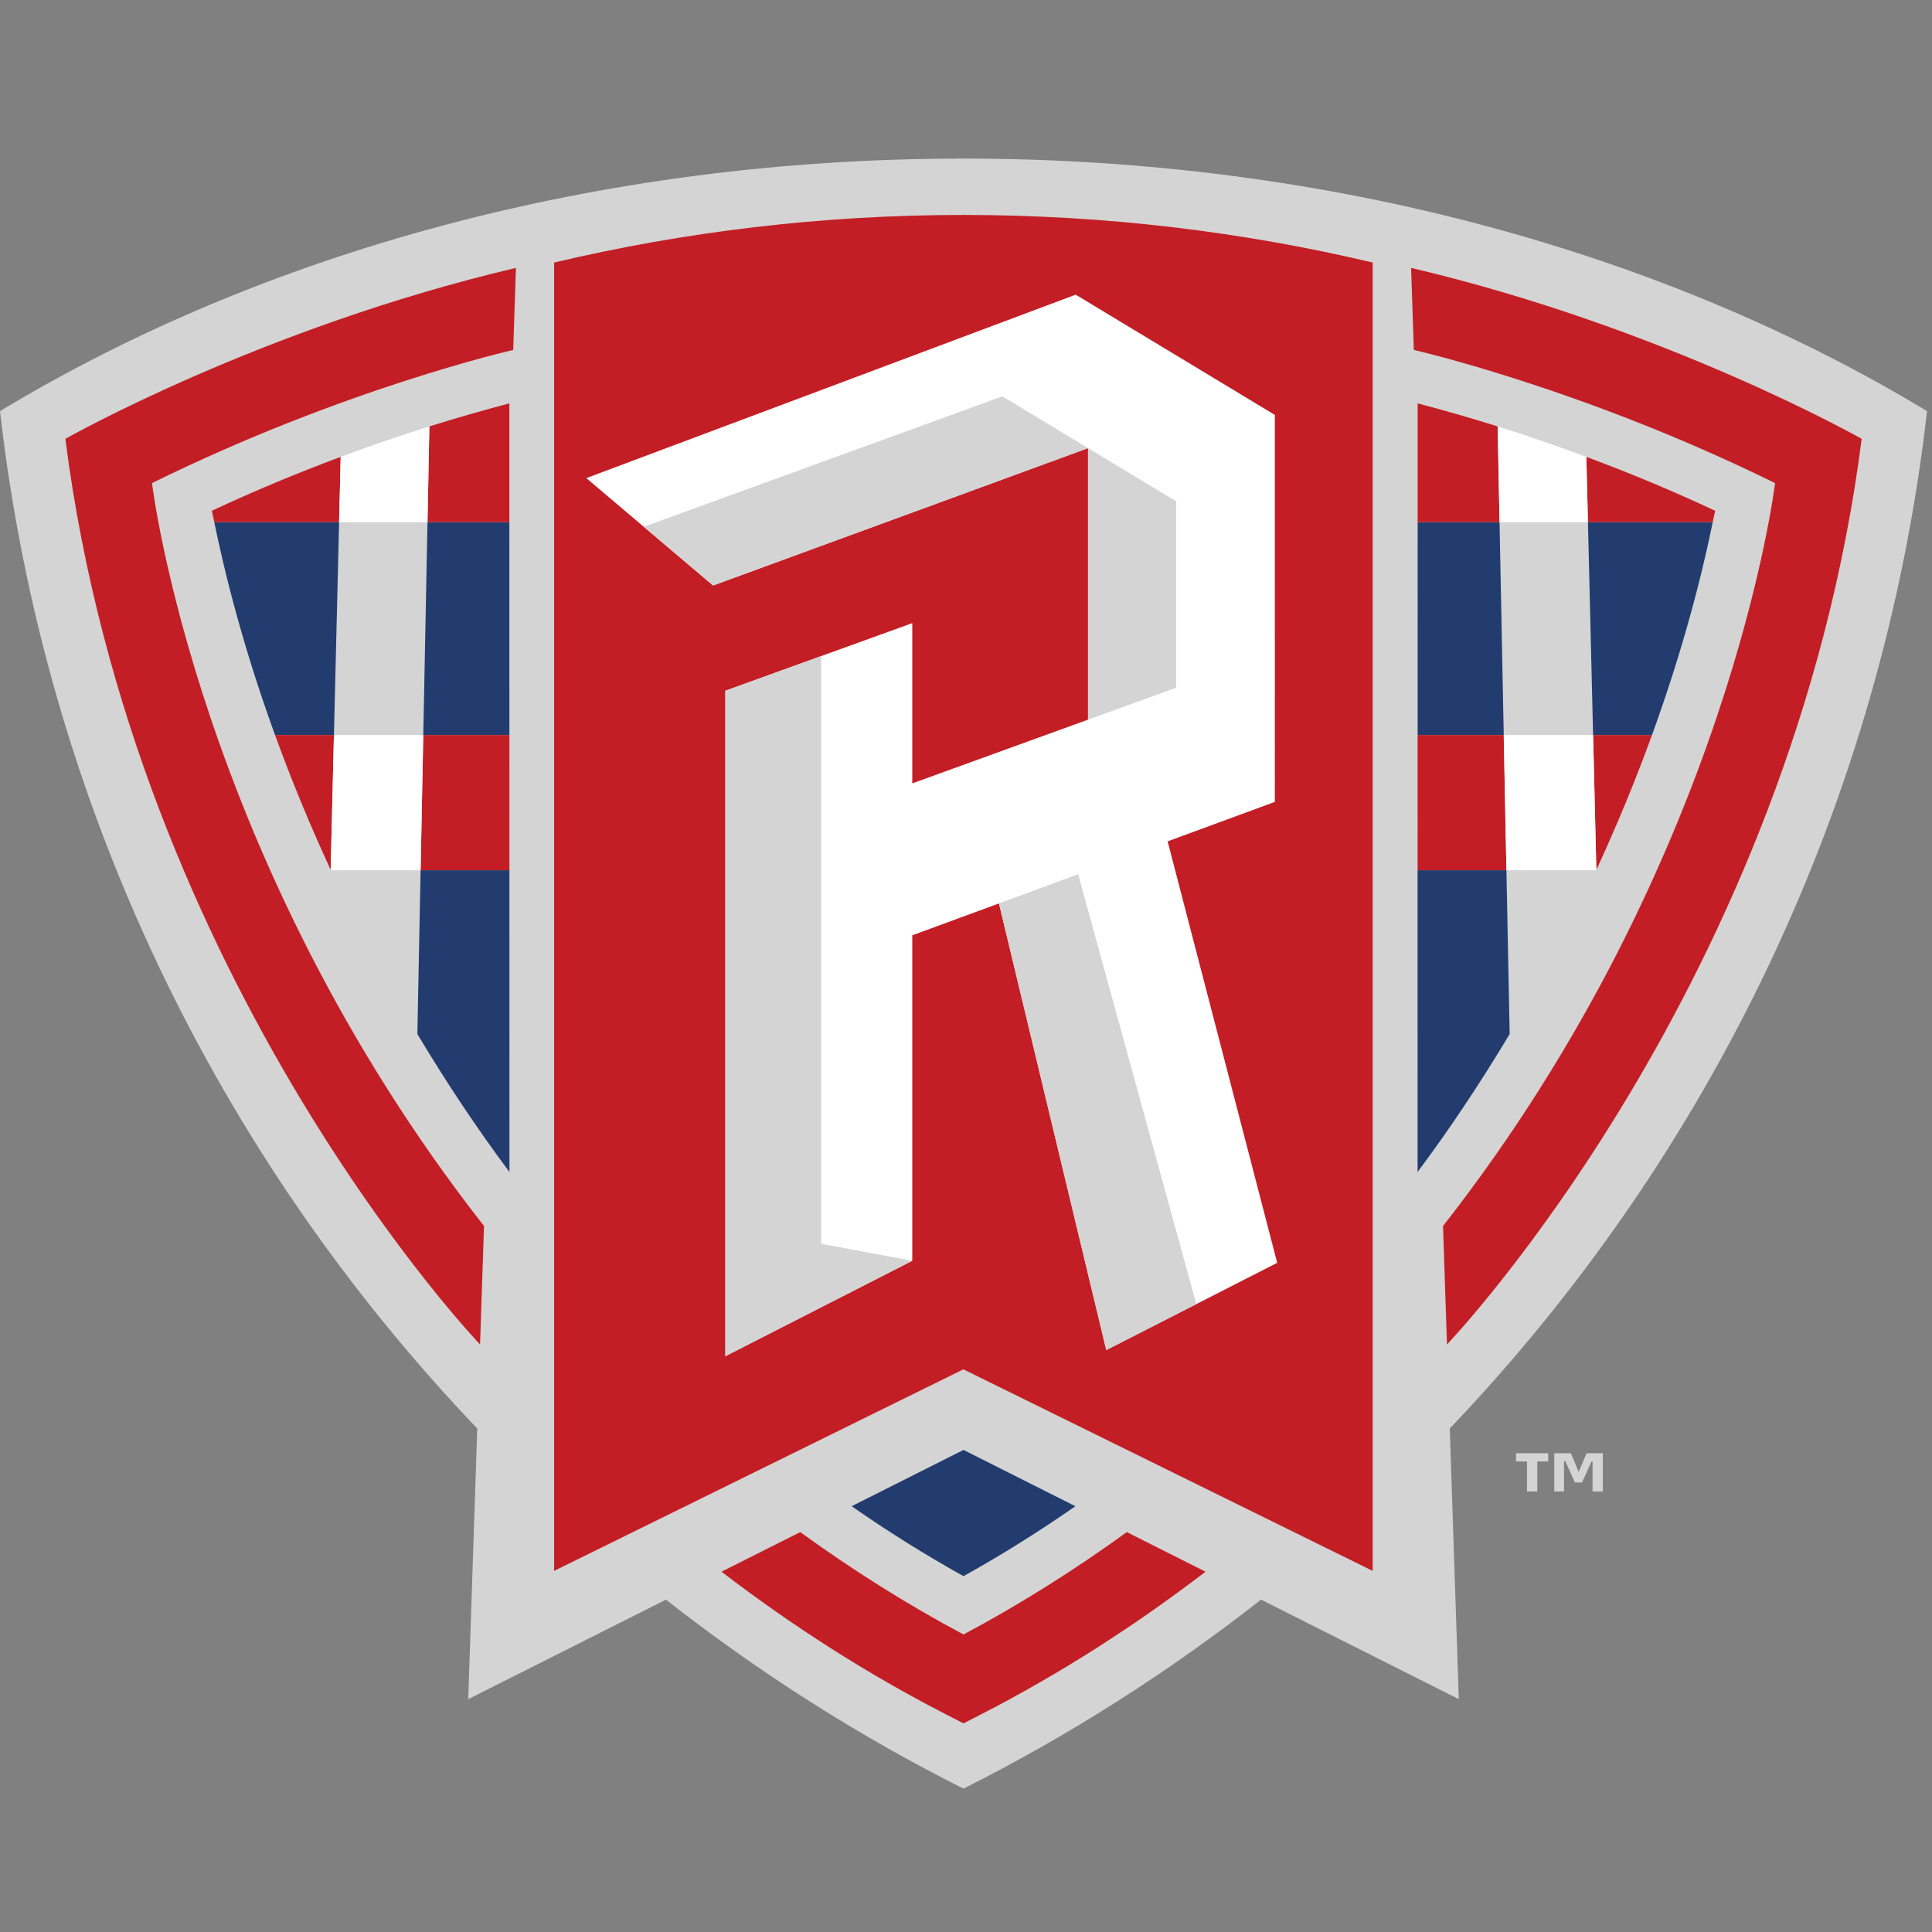 <?xml version="1.0" encoding="UTF-8"?>
<svg width="200px" height="200px" viewBox="0 0 200 200" version="1.1" xmlns="http://www.w3.org/2000/svg" xmlns:xlink="http://www.w3.org/1999/xlink">
    <rect x="0" y="0" width="200" height="200" fill="#808080" stroke="none"/>
    <!-- Generator: Sketch 54.1 (76490) - https://sketchapp.com -->
    <title>radford</title>
    <desc>Created with Sketch.</desc>
    <g id="radford" stroke="none" stroke-width="1" fill="none" fill-rule="evenodd">
        <g id="radford_BGD">
            <g id="radford" transform="translate(0, 15)">
                <g id="g10" transform="translate(99.882, 85.352) scale(-1, 1) rotate(-180) translate(-99.882, -85.352) translate(0, 0.547)" fill-rule="nonzero">
                    <g id="g12">
                        <path d="M150.08,37.281 C176.887,65.358 194.852,101.948 199.486,142.596 C172.5,158.912 137.716,168.741 99.742,168.741 C61.769,168.741 26.985,158.912 0,142.597 C4.632,101.949 22.599,65.356 49.406,37.277 L48.472,9.261 L68.942,19.562 C78.492,12.072 88.793,5.494 99.735,0 C110.682,5.494 120.987,12.073 130.539,19.564 L151.013,9.261 L150.08,37.281" id="path14" fill="#D3D4D3"></path>
                        <path d="M99.742,15.956 C93.902,19.069 88.261,22.627 82.839,26.554 L74.689,22.454 C82.028,16.837 89.777,11.872 97.876,7.713 L99.742,6.754 L101.608,7.713 C109.707,11.873 117.457,16.837 124.795,22.454 L116.646,26.554 C111.224,22.627 105.582,19.069 99.742,15.956" id="path16" fill="#C31E25"></path>
                        <path d="M111.322,29.233 L99.743,35.061 L88.162,29.233 C91.903,26.632 95.762,24.205 99.742,21.996 C103.723,24.205 107.582,26.632 111.322,29.233" id="path18" fill="#223C6F"></path>
                        <path d="M43.205,78.114 C46.174,73.153 49.355,68.361 52.738,63.836 L52.734,95.072 L43.541,95.072 L43.205,78.114" id="path20" fill="#223C6F"></path>
                        <path d="M35.103,131.101 L22.185,131.101 C23.671,123.848 25.795,116.436 28.474,109.064 L34.569,109.064 L35.103,131.101" id="path22" fill="#223C6F"></path>
                        <polyline id="path24" fill="#223C6F" points="44.254 131.101 43.818 109.064 52.732 109.064 52.729 131.101 44.254 131.101"></polyline>
                        <path d="M44.45,141.015 L44.254,131.101 L52.729,131.101 L52.728,143.399 C49.948,142.669 47.189,141.871 44.45,141.015" id="path26" fill="#C31E25"></path>
                        <path d="M35.267,137.863 C30.744,136.177 26.292,134.325 21.934,132.282 C22.01,131.89 22.104,131.494 22.185,131.101 L35.103,131.101 L35.267,137.863" id="path28" fill="#C31E25"></path>
                        <path d="M35.267,137.863 L35.103,131.101 L44.254,131.101 L44.45,141.015 C41.358,140.047 38.298,138.992 35.267,137.863" id="path30" fill="#FFFFFF"></path>
                        <path d="M34.569,109.064 L28.474,109.064 C30.176,104.377 32.104,99.712 34.23,95.112 L34.569,109.064" id="path32" fill="#C31E25"></path>
                        <polyline id="path34" fill="#C31E25" points="43.541 95.072 52.734 95.072 52.732 109.064 43.818 109.064 43.541 95.072"></polyline>
                        <path d="M34.23,95.112 C34.236,95.098 34.243,95.085 34.249,95.072 L43.541,95.072 L43.818,109.064 L34.569,109.064 L34.23,95.112" id="path36" fill="#FFFFFF"></path>
                        <path d="M99.732,43.404 L142.102,22.539 L142.102,157.979 C128.642,161.164 114.439,162.905 99.732,162.905 C85.027,162.905 70.824,161.164 57.363,157.979 L57.363,22.539 L99.732,43.404" id="path38" fill="#C31E25"></path>
                        <polyline id="path40" fill="#FFFFFF" points="60.696 135.664 73.817 124.547 112.633 138.767 112.633 110.659 94.438 104.06 94.438 120.65 75.09 113.652 75.09 44.765 94.438 54.641 94.438 88.333 103.412 91.635 114.522 45.399 132.216 54.43 120.873 98.061 131.974 102.146 131.972 142.205 111.355 154.654 60.696 135.664"></polyline>
                        <polyline id="path42" fill="#D3D4D3" points="73.817 124.547 112.633 138.767 103.769 144.127 66.645 130.624 73.817 124.547"></polyline>
                        <polyline id="path44" fill="#D3D4D3" points="121.753 113.961 112.633 110.659 112.633 138.767 121.753 133.267 121.753 113.961"></polyline>
                        <polyline id="path46" fill="#D3D4D3" points="103.412 91.635 111.61 94.653 123.84 50.155 114.522 45.399 103.412 91.635"></polyline>
                        <polyline id="path48" fill="#D3D4D3" points="75.09 113.652 85.007 117.239 85.007 56.399 94.438 54.641 75.09 44.765 75.09 113.652"></polyline>
                        <path d="M165.923,30.764 L164.862,30.764 L164.862,33.858 L164.747,33.858 L163.774,31.693 L163.03,31.693 L162.047,33.896 L161.904,33.896 L161.904,30.764 L160.898,30.764 L160.898,34.721 L162.62,34.721 L163.419,32.787 L164.25,34.721 L165.923,34.721 L165.923,30.764 Z M160.269,33.864 L159.138,33.864 L159.138,30.764 L158.072,30.764 L158.072,33.864 L156.94,33.864 L156.94,34.721 L160.269,34.721 L160.269,33.864 L160.269,33.864 Z" id="path50" fill="#D3D4D3"></path>
                        <path d="M156.28,78.114 C153.311,73.153 150.131,68.361 146.748,63.836 L146.751,95.072 L155.944,95.072 L156.28,78.114" id="path52" fill="#223C6F"></path>
                        <path d="M164.383,131.101 L177.3,131.101 C175.814,123.848 173.69,116.436 171.012,109.064 L164.917,109.064 L164.383,131.101" id="path54" fill="#223C6F"></path>
                        <polyline id="path56" fill="#223C6F" points="155.231 131.101 155.667 109.064 146.753 109.064 146.756 131.101 155.231 131.101"></polyline>
                        <path d="M155.035,141.015 L155.231,131.101 L146.756,131.101 L146.757,143.399 C149.538,142.669 152.297,141.871 155.035,141.015" id="path58" fill="#C31E25"></path>
                        <path d="M164.218,137.863 C168.741,136.177 173.194,134.325 177.552,132.282 C177.475,131.89 177.381,131.494 177.3,131.101 L164.383,131.101 L164.218,137.863" id="path60" fill="#C31E25"></path>
                        <path d="M164.218,137.863 L164.383,131.101 L155.231,131.101 L155.035,141.015 C158.128,140.047 161.188,138.992 164.218,137.863" id="path62" fill="#FFFFFF"></path>
                        <path d="M164.917,109.064 L171.012,109.064 C169.309,104.377 167.381,99.712 165.255,95.112 L164.917,109.064" id="path64" fill="#C31E25"></path>
                        <polyline id="path66" fill="#C31E25" points="155.944 95.072 146.751 95.072 146.753 109.064 155.667 109.064 155.944 95.072"></polyline>
                        <path d="M165.255,95.112 C165.249,95.098 165.243,95.085 165.236,95.072 L155.944,95.072 L155.667,109.064 L164.917,109.064 L165.255,95.112" id="path68" fill="#FFFFFF"></path>
                        <path d="M6.766,139.728 C6.766,139.728 26.999,151.208 53.41,157.424 L53.127,148.93 C53.127,148.93 35.657,144.967 15.735,135.147 C15.735,135.147 20.365,96.215 50.105,58.241 L49.696,45.977 C49.696,45.977 13.988,83.284 6.766,139.728" id="path70" fill="#C31E25"></path>
                        <path d="M192.721,139.728 C192.721,139.728 172.488,151.208 146.077,157.424 L146.36,148.93 C146.36,148.93 163.829,144.967 183.752,135.147 C183.752,135.147 179.123,96.215 149.382,58.241 L149.791,45.977 C149.791,45.977 185.499,83.284 192.721,139.728" id="path72" fill="#C31E25"></path>
                    </g>
                </g>
            </g>
        </g>
    </g>
</svg>